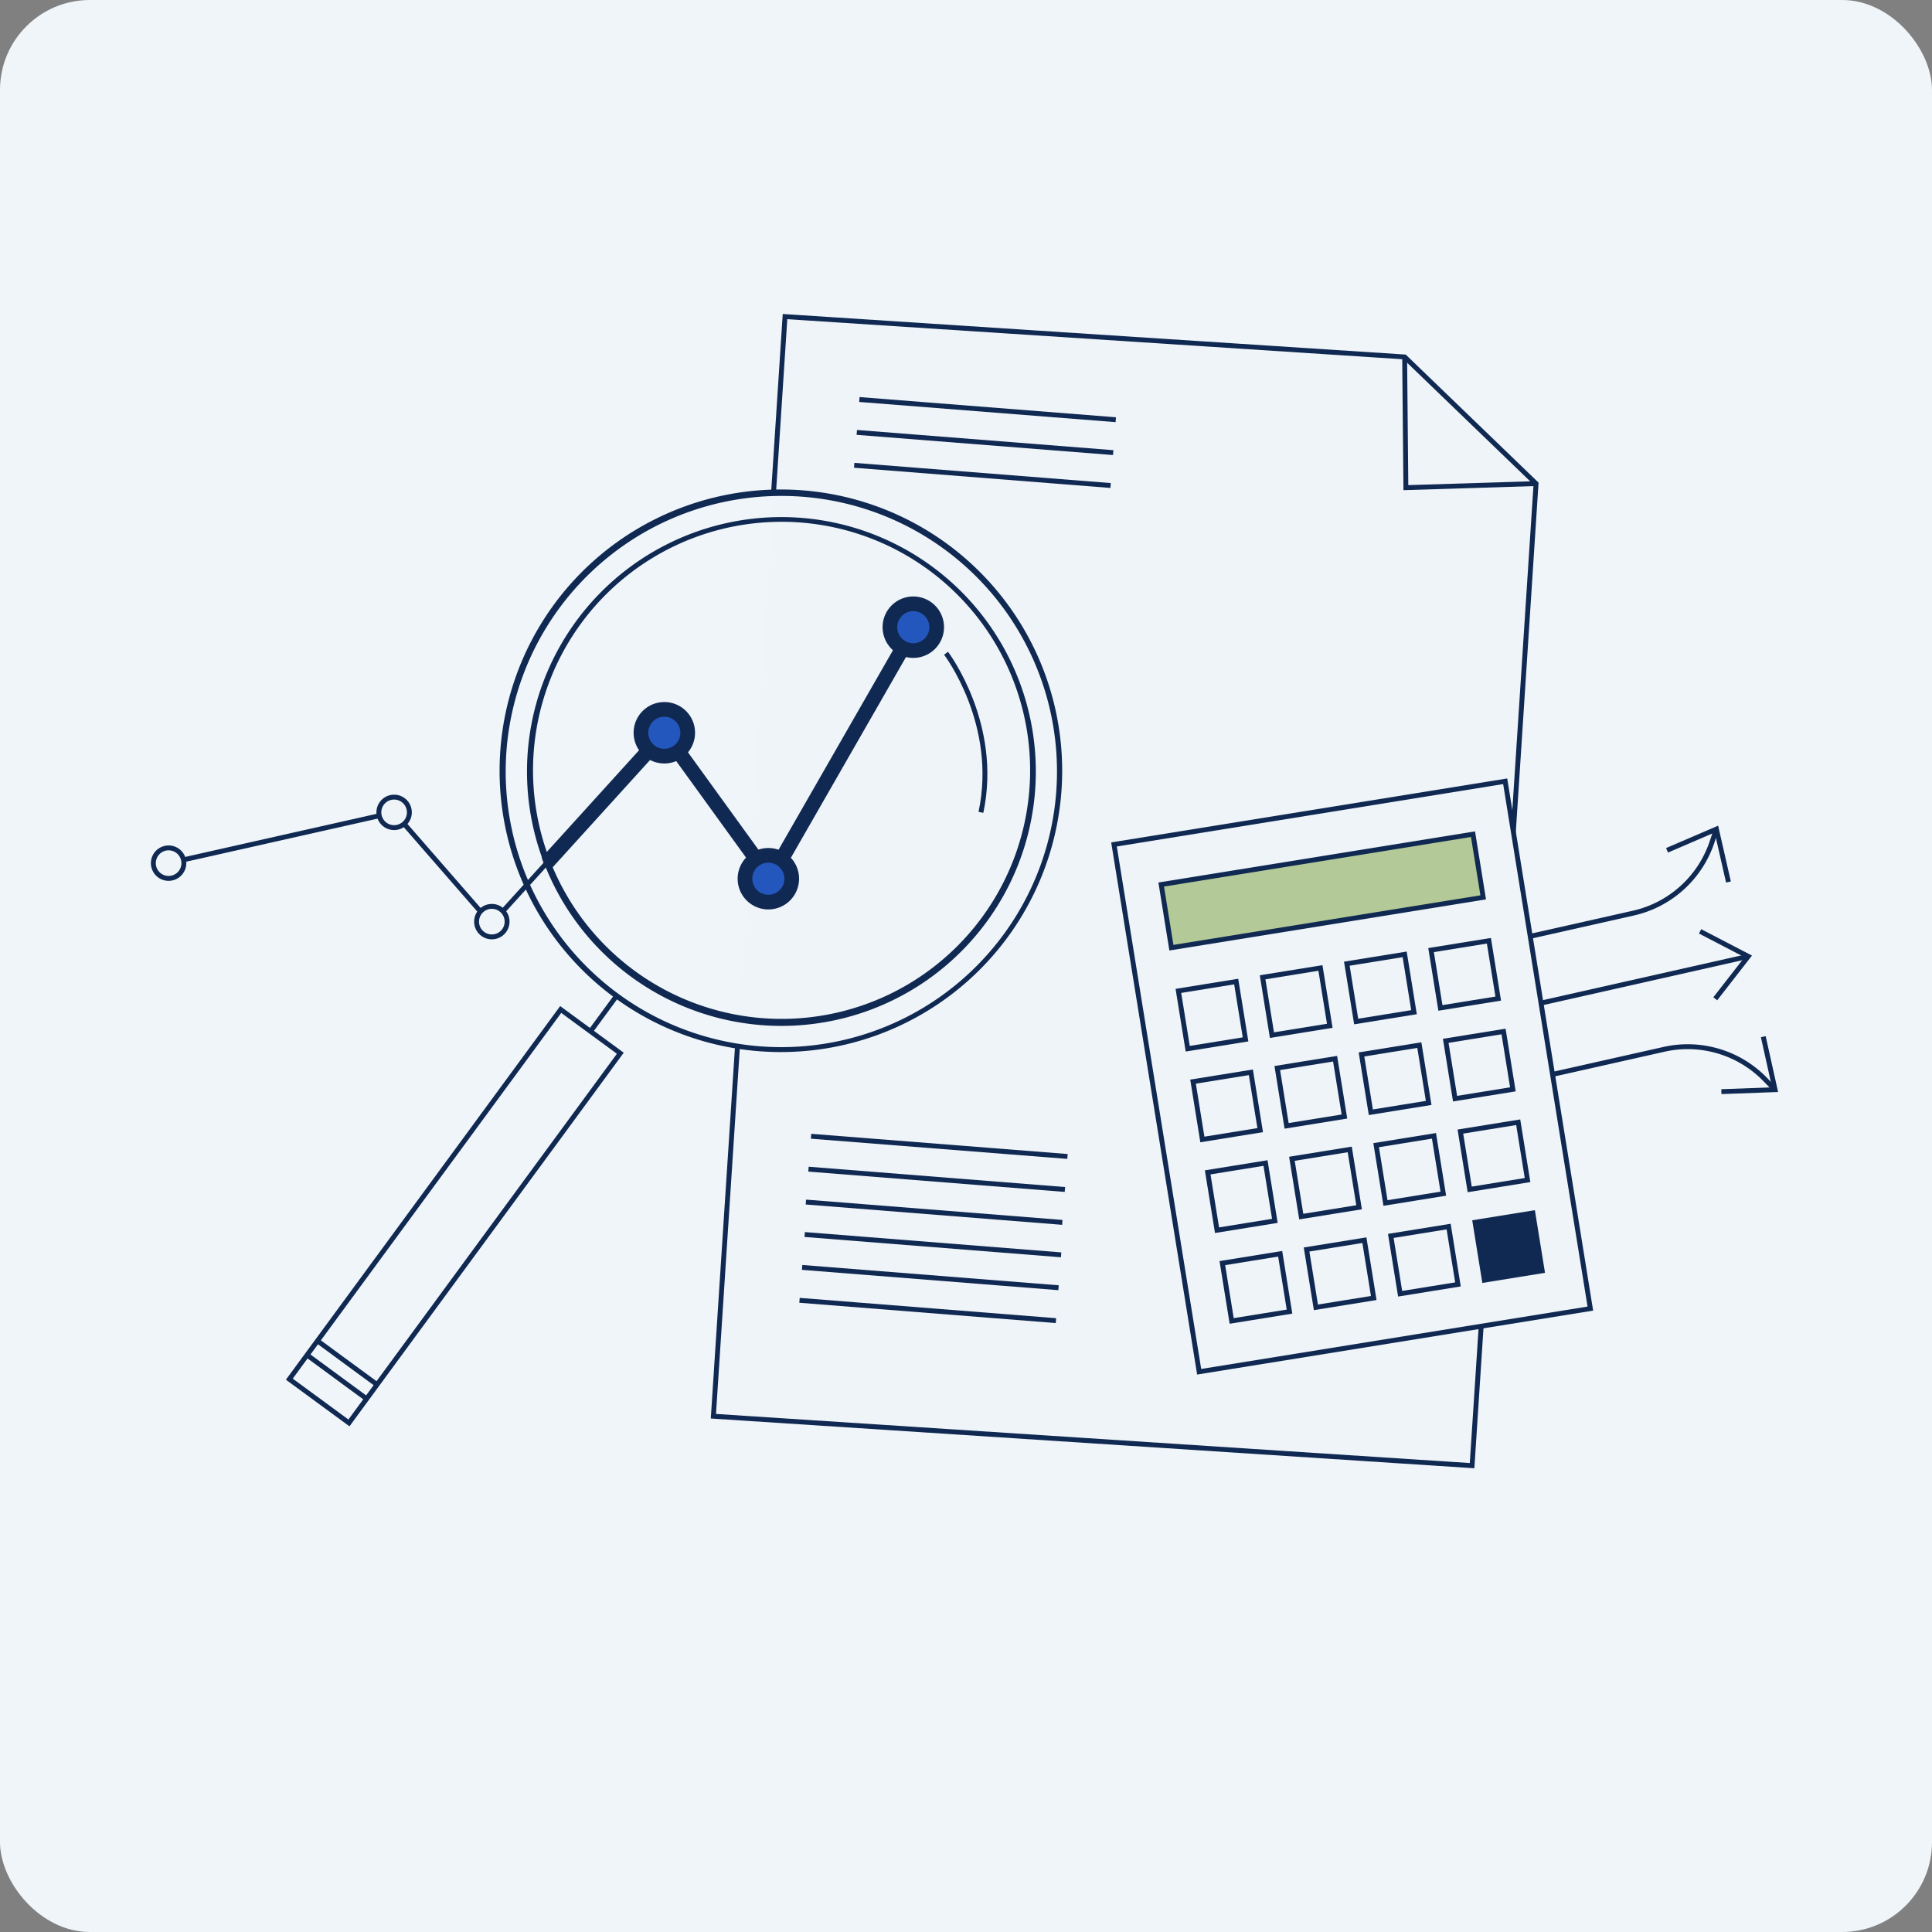 <?xml version="1.0" encoding="UTF-8"?> <svg xmlns="http://www.w3.org/2000/svg" xmlns:xlink="http://www.w3.org/1999/xlink" width="645" height="645" viewBox="0 0 645 645"><rect x="0" y="0" width="645" height="645" fill="#808080" stroke="none"/><defs><clipPath id="clip-path"><rect id="Rectangle_251" data-name="Rectangle 251" width="543.237" height="385.349" fill="none"></rect></clipPath></defs><g id="Group_553" data-name="Group 553" transform="translate(-143 -3360)"><rect id="Rectangle_219" data-name="Rectangle 219" width="645" height="645" rx="30" transform="translate(143 3360)" fill="#eff5f9"></rect><g id="Group_56" data-name="Group 56" transform="translate(193.382 3464.826)"><path id="Path_92" data-name="Path 92" d="M134.993,59.587,122.976,244.1l-8.049,123.548,253.29,16.5L389.572,56.284,345.7,14.006,138.839.531Z" transform="translate(72.855 0.337)" fill="#eff4f8"></path><path id="Path_93" data-name="Path 93" d="M138.415,0l-3.9,59.872,1.631.106,3.792-58.241,205.752,13.4,43.379,41.807L367.792,383.611l-251.659-16.39,7.995-122.732-1.632-.108-8.1,124.363L368.5,385.3l.814.052L390.75,56.295,346.394,13.547,139.23.052Z" transform="translate(72.519 0)" fill="#102952"></path><path id="Path_94" data-name="Path 94" d="M256.087,53.257l-.418-44.469,1.634-.016.4,42.8,42.623-1.33.051,1.634Z" transform="translate(162.075 5.561)" fill="#102952"></path><g id="Group_55" data-name="Group 55" transform="translate(0 0)"><g id="Group_54" data-name="Group 54" clip-path="url(#clip-path)"><path id="Path_95" data-name="Path 95" d="M164.949,223.478a93.91,93.91,0,1,1,14.395-1.1,95.029,95.029,0,0,1-14.395,1.1m.317-185.67a92.011,92.011,0,1,0,74.066,146.447l.655.484-.655-.484A91.983,91.983,0,0,0,165.266,37.809" transform="translate(45.305 22.932)" fill="#102952"></path><path id="Path_96" data-name="Path 96" d="M161.667,211.375a84.936,84.936,0,1,1,68.609-34.66l-.657-.482.657.482a84.912,84.912,0,0,1-68.609,34.66m.288-168.3a84.406,84.406,0,0,0-12.81.982,82.978,82.978,0,1,0,12.81-.982" transform="translate(48.675 26.3)" fill="#102952"></path><path id="Path_97" data-name="Path 97" d="M48.8,281.716,27.584,266.143l91.564-124.734,21.215,15.573ZM29.867,265.792l18.583,13.642,89.631-122.1L119.5,143.692Z" transform="translate(17.486 89.643)" fill="#102952"></path><rect id="Rectangle_220" data-name="Rectangle 220" width="1.634" height="24.685" transform="matrix(0.592, -0.806, 0.806, 0.592, 51.644, 348.211)" fill="#102952"></rect><rect id="Rectangle_221" data-name="Rectangle 221" width="1.634" height="24.684" transform="translate(55.115 343.484) rotate(-53.717)" fill="#102952"></rect><rect id="Rectangle_222" data-name="Rectangle 222" width="14.792" height="1.634" transform="matrix(0.592, -0.806, 0.806, 0.592, 146.099, 239.013)" fill="#102952"></rect><path id="Path_98" data-name="Path 98" d="M175.167,122.8l-1.6-.34c6.181-29.056-11.32-52.222-11.5-52.452l1.294-1c.183.235,18.143,23.976,11.8,53.789" transform="translate(102.74 43.75)" fill="#102952"></path><path id="Path_99" data-name="Path 99" d="M156.78,153.586l-35.7-49.34L82.931,146.283,79.3,142.99l42.2-46.511,34.8,48.086,47.212-82.317,4.253,2.438Z" transform="translate(50.272 39.461)" fill="#102952"></path><path id="Path_100" data-name="Path 100" d="M115.737,88.593a7.8,7.8,0,1,1-7.805-7.805,7.806,7.806,0,0,1,7.805,7.805" transform="translate(63.474 51.214)" fill="#2457bd"></path><path id="Path_101" data-name="Path 101" d="M108.884,99.8a10.255,10.255,0,1,1,10.255-10.255A10.267,10.267,0,0,1,108.884,99.8m0-15.609a5.354,5.354,0,1,0,5.353,5.354,5.36,5.36,0,0,0-5.353-5.354" transform="translate(62.523 50.263)" fill="#102952"></path><path id="Path_102" data-name="Path 102" d="M136.993,118.417a7.8,7.8,0,1,1-7.805-7.805,7.806,7.806,0,0,1,7.805,7.805" transform="translate(76.949 70.12)" fill="#2457bd"></path><path id="Path_103" data-name="Path 103" d="M130.14,129.623a10.255,10.255,0,1,1,10.255-10.256,10.268,10.268,0,0,1-10.255,10.256m0-15.609a5.354,5.354,0,1,0,5.353,5.353,5.36,5.36,0,0,0-5.353-5.353" transform="translate(75.998 69.169)" fill="#102952"></path><path id="Path_104" data-name="Path 104" d="M166.608,67.022a7.8,7.8,0,1,1-7.805-7.805,7.806,7.806,0,0,1,7.805,7.805" transform="translate(95.722 37.539)" fill="#2457bd"></path><path id="Path_105" data-name="Path 105" d="M159.755,78.228A10.255,10.255,0,1,1,170.01,67.973a10.267,10.267,0,0,1-10.255,10.255m0-15.609a5.354,5.354,0,1,0,5.353,5.354,5.36,5.36,0,0,0-5.353-5.354" transform="translate(94.771 36.588)" fill="#102952"></path><path id="Path_106" data-name="Path 106" d="M80.966,110.971l.77,2.214-1.2.913-2.551-2.742Z" transform="translate(49.435 70.347)" fill="#eff4f8"></path><path id="Path_107" data-name="Path 107" d="M111.414,140.671,78.678,103.086,3.864,119.93l-.358-1.593L79.27,101.278l32.17,36.933,17.8-19.62,1.209,1.1Z" transform="translate(2.223 64.203)" fill="#102952"></path><path id="Path_108" data-name="Path 108" d="M76.727,126.131a5.091,5.091,0,1,1-5.091-5.091,5.091,5.091,0,0,1,5.091,5.091" transform="translate(42.184 76.731)" fill="#eff4f8"></path><path id="Path_109" data-name="Path 109" d="M71.952,132.357a5.908,5.908,0,1,1,5.908-5.908,5.915,5.915,0,0,1-5.908,5.908m0-10.183a4.274,4.274,0,1,0,4.274,4.274,4.279,4.279,0,0,0-4.274-4.274" transform="translate(41.867 76.414)" fill="#102952"></path><path id="Path_110" data-name="Path 110" d="M56.761,103.806a5.091,5.091,0,1,1-5.091-5.091,5.091,5.091,0,0,1,5.091,5.091" transform="translate(29.527 62.578)" fill="#eff4f8"></path><path id="Path_111" data-name="Path 111" d="M51.986,110.032a5.908,5.908,0,1,1,5.908-5.908,5.915,5.915,0,0,1-5.908,5.908m0-10.183a4.274,4.274,0,1,0,4.274,4.274,4.28,4.28,0,0,0-4.274-4.274" transform="translate(29.21 62.261)" fill="#102952"></path><path id="Path_112" data-name="Path 112" d="M10.683,114.181a5.091,5.091,0,1,1-5.091-5.091,5.091,5.091,0,0,1,5.091,5.091" transform="translate(0.317 69.155)" fill="#eff4f8"></path><path id="Path_113" data-name="Path 113" d="M5.908,120.407a5.908,5.908,0,1,1,5.908-5.908,5.915,5.915,0,0,1-5.908,5.908m0-10.183a4.274,4.274,0,1,0,4.274,4.274,4.28,4.28,0,0,0-4.274-4.274" transform="translate(0 68.838)" fill="#102952"></path><line id="Line_13" data-name="Line 13" x2="85.598" y2="6.746" transform="translate(236.526 28.548)" fill="#fff"></line><rect id="Rectangle_223" data-name="Rectangle 223" width="1.634" height="85.864" transform="translate(236.461 29.364) rotate(-85.494)" fill="#102952"></rect><line id="Line_14" data-name="Line 14" x2="85.598" y2="6.746" transform="translate(235.66 39.532)" fill="#fff"></line><rect id="Rectangle_224" data-name="Rectangle 224" width="1.634" height="85.864" transform="translate(235.596 40.347) rotate(-85.494)" fill="#102952"></rect><line id="Line_15" data-name="Line 15" x2="85.598" y2="6.746" transform="translate(234.795 50.515)" fill="#fff"></line><rect id="Rectangle_225" data-name="Rectangle 225" width="1.634" height="85.864" transform="translate(234.73 51.331) rotate(-85.494)" fill="#102952"></rect><line id="Line_16" data-name="Line 16" x2="85.598" y2="6.746" transform="translate(220.397 274.515)" fill="#fff"></line><rect id="Rectangle_226" data-name="Rectangle 226" width="1.634" height="85.864" transform="translate(220.333 275.33) rotate(-85.494)" fill="#102952"></rect><line id="Line_17" data-name="Line 17" x2="85.598" y2="6.746" transform="translate(219.532 285.498)" fill="#fff"></line><rect id="Rectangle_227" data-name="Rectangle 227" width="1.634" height="85.864" transform="matrix(0.079, -0.997, 0.997, 0.079, 219.467, 286.313)" fill="#102952"></rect><line id="Line_18" data-name="Line 18" x2="85.598" y2="6.746" transform="translate(218.666 296.482)" fill="#fff"></line><rect id="Rectangle_228" data-name="Rectangle 228" width="1.634" height="85.864" transform="matrix(0.079, -0.997, 0.997, 0.079, 218.601, 297.297)" fill="#102952"></rect><line id="Line_19" data-name="Line 19" x2="85.598" y2="6.746" transform="translate(218.271 307.317)" fill="#fff"></line><rect id="Rectangle_229" data-name="Rectangle 229" width="1.634" height="85.864" transform="matrix(0.079, -0.997, 0.997, 0.079, 218.206, 308.132)" fill="#102952"></rect><line id="Line_20" data-name="Line 20" x2="85.598" y2="6.746" transform="translate(217.405 318.301)" fill="#fff"></line><rect id="Rectangle_230" data-name="Rectangle 230" width="1.634" height="85.864" transform="matrix(0.079, -0.997, 0.997, 0.079, 217.34, 319.115)" fill="#102952"></rect><line id="Line_21" data-name="Line 21" x2="85.598" y2="6.746" transform="translate(216.539 329.284)" fill="#fff"></line><rect id="Rectangle_231" data-name="Rectangle 231" width="1.634" height="85.864" transform="matrix(0.079, -0.997, 0.997, 0.079, 216.474, 330.099)" fill="#102952"></rect><rect id="Rectangle_232" data-name="Rectangle 232" width="132.293" height="178.324" transform="matrix(0.987, -0.159, 0.159, 0.987, 321.526, 177.09)" fill="#eff4f8"></rect><path id="Path_114" data-name="Path 114" d="M224.9,293.909,196.209,116.254,328.421,94.9,357.11,272.56Zm-26.814-176.3,28.167,174.43,128.987-20.829L327.069,96.777Z" transform="translate(124.382 60.162)" fill="#102952"></path><rect id="Rectangle_233" data-name="Rectangle 233" width="105.444" height="21.359" transform="matrix(0.987, -0.159, 0.159, 0.987, 337.287, 190.479)" fill="#b4c998"></rect><path id="Path_115" data-name="Path 115" d="M209.519,145.484l-3.665-22.7,105.708-17.07,3.665,22.7Zm-1.792-21.346,3.145,19.473,102.483-16.548L310.21,107.59Z" transform="translate(130.496 67.016)" fill="#102952"></path><rect id="Rectangle_234" data-name="Rectangle 234" width="19.555" height="19.556" transform="translate(343.021 225.986) rotate(-9.173)" fill="#eff4f8"></rect><path id="Path_116" data-name="Path 116" d="M212.74,160.125l-3.377-20.919,20.918-3.379,3.379,20.919Zm-1.5-19.566,2.858,17.692,17.692-2.858L228.928,137.7Z" transform="translate(132.721 86.104)" fill="#102952"></path><rect id="Rectangle_235" data-name="Rectangle 235" width="19.555" height="19.556" transform="translate(371.141 221.445) rotate(-9.173)" fill="#eff4f8"></rect><path id="Path_117" data-name="Path 117" d="M229.95,157.346l-3.376-20.919,20.918-3.377,3.377,20.919Zm-1.5-19.566,2.858,17.692L249,152.615l-2.858-17.694Z" transform="translate(143.631 84.343)" fill="#102952"></path><rect id="Rectangle_236" data-name="Rectangle 236" width="19.555" height="19.556" transform="translate(399.262 216.905) rotate(-9.173)" fill="#eff4f8"></rect><path id="Path_118" data-name="Path 118" d="M247.161,154.567l-3.377-20.919,20.919-3.379,3.377,20.919ZM245.656,135l2.858,17.692,17.692-2.858-2.856-17.692Z" transform="translate(154.541 82.581)" fill="#102952"></path><rect id="Rectangle_237" data-name="Rectangle 237" width="19.555" height="19.556" transform="translate(427.382 212.364) rotate(-9.173)" fill="#eff4f8"></rect><path id="Path_119" data-name="Path 119" d="M264.371,151.786l-3.377-20.919,20.918-3.376,3.379,20.918Zm-1.5-19.566,2.858,17.694,17.692-2.858-2.858-17.694Z" transform="translate(165.451 80.82)" fill="#102952"></path><rect id="Rectangle_238" data-name="Rectangle 238" width="19.555" height="19.556" transform="translate(347.913 256.28) rotate(-9.173)" fill="#eff4f8"></rect><path id="Path_120" data-name="Path 120" d="M215.733,178.665l-3.376-20.919,20.918-3.377,3.377,20.919Zm-1.5-19.566,2.858,17.692,17.692-2.856-2.858-17.694Z" transform="translate(134.619 97.858)" fill="#102952"></path><rect id="Rectangle_239" data-name="Rectangle 239" width="19.555" height="19.556" transform="translate(376.033 251.739) rotate(-9.173)" fill="#eff4f8"></rect><path id="Path_121" data-name="Path 121" d="M232.944,175.886l-3.377-20.919,20.918-3.379,3.379,20.919Zm-1.5-19.566,2.858,17.692,17.692-2.858-2.858-17.692Z" transform="translate(145.529 96.096)" fill="#102952"></path><rect id="Rectangle_240" data-name="Rectangle 240" width="19.555" height="19.556" transform="translate(404.153 247.198) rotate(-9.173)" fill="#eff4f8"></rect><path id="Path_122" data-name="Path 122" d="M250.154,173.106l-3.376-20.919L267.7,148.81l3.377,20.919Zm-1.5-19.566,2.858,17.692,17.692-2.856-2.858-17.694Z" transform="translate(156.439 94.335)" fill="#102952"></path><rect id="Rectangle_241" data-name="Rectangle 241" width="19.555" height="19.556" transform="translate(432.274 242.657) rotate(-9.173)" fill="#eff4f8"></rect><path id="Path_123" data-name="Path 123" d="M267.365,170.326l-3.377-20.919,20.919-3.376,3.377,20.917Zm-1.5-19.566,2.858,17.7L286.41,165.6l-2.856-17.7Z" transform="translate(167.349 92.573)" fill="#102952"></path><rect id="Rectangle_242" data-name="Rectangle 242" width="19.555" height="19.556" transform="matrix(0.987, -0.159, 0.159, 0.987, 352.804, 286.573)" fill="#eff4f8"></rect><path id="Path_124" data-name="Path 124" d="M218.728,197.205l-3.377-20.919,20.918-3.379,3.379,20.919Zm-1.5-19.566,2.858,17.692,17.692-2.858-2.858-17.692Z" transform="translate(136.517 109.61)" fill="#102952"></path><rect id="Rectangle_243" data-name="Rectangle 243" width="19.555" height="19.556" transform="matrix(0.987, -0.159, 0.159, 0.987, 380.925, 282.032)" fill="#eff4f8"></rect><path id="Path_125" data-name="Path 125" d="M235.938,194.425l-3.376-20.919,20.918-3.377,3.377,20.919Zm-1.5-19.566,2.856,17.692,17.694-2.856L252.127,172Z" transform="translate(147.427 107.849)" fill="#102952"></path><rect id="Rectangle_244" data-name="Rectangle 244" width="19.555" height="19.556" transform="matrix(0.987, -0.159, 0.159, 0.987, 409.045, 277.491)" fill="#eff4f8"></rect><path id="Path_126" data-name="Path 126" d="M253.15,191.646l-3.379-20.919,20.918-3.377,3.381,20.919Zm-1.507-19.566,2.858,17.694,17.694-2.858-2.859-17.694Z" transform="translate(158.337 106.088)" fill="#102952"></path><rect id="Rectangle_245" data-name="Rectangle 245" width="19.555" height="19.556" transform="matrix(0.987, -0.159, 0.159, 0.987, 437.165, 272.951)" fill="#eff4f8"></rect><path id="Path_127" data-name="Path 127" d="M270.358,188.868l-3.376-20.919L287.9,164.57l3.377,20.919Zm-1.5-19.566,2.858,17.692,17.692-2.858-2.858-17.692Z" transform="translate(169.247 104.325)" fill="#102952"></path><rect id="Rectangle_246" data-name="Rectangle 246" width="19.555" height="19.556" transform="matrix(0.987, -0.159, 0.159, 0.987, 357.696, 316.866)" fill="#eff4f8"></rect><path id="Path_128" data-name="Path 128" d="M221.722,215.744l-3.377-20.919,20.919-3.377,3.377,20.919Zm-1.5-19.566,2.858,17.692,17.692-2.856-2.856-17.694Z" transform="translate(138.415 121.364)" fill="#102952"></path><rect id="Rectangle_247" data-name="Rectangle 247" width="19.555" height="19.556" transform="matrix(0.987, -0.159, 0.159, 0.987, 385.817, 312.326)" fill="#eff4f8"></rect><path id="Path_129" data-name="Path 129" d="M238.932,212.965l-3.377-20.919,20.918-3.377,3.379,20.919Zm-1.5-19.566,2.858,17.694,17.692-2.858-2.858-17.694Z" transform="translate(149.325 119.602)" fill="#102952"></path><rect id="Rectangle_248" data-name="Rectangle 248" width="19.555" height="19.556" transform="matrix(0.987, -0.159, 0.159, 0.987, 413.937, 307.785)" fill="#eff4f8"></rect><path id="Path_130" data-name="Path 130" d="M256.142,210.187l-3.376-20.919,20.918-3.379,3.377,20.919Zm-1.5-19.566,2.858,17.692,17.692-2.858-2.858-17.692Z" transform="translate(160.235 117.84)" fill="#102952"></path><rect id="Rectangle_249" data-name="Rectangle 249" width="19.555" height="19.556" transform="matrix(0.987, -0.159, 0.159, 0.987, 442.057, 303.244)" fill="#102952"></rect><path id="Path_131" data-name="Path 131" d="M273.353,207.408l-3.377-20.919,20.918-3.377,3.379,20.919Zm-1.5-19.566,2.858,17.692,17.692-2.856-2.858-17.694Z" transform="translate(171.145 116.079)" fill="#102952"></path><rect id="Rectangle_250" data-name="Rectangle 250" width="70.925" height="1.635" transform="translate(463.906 229.254) rotate(-12.703)" fill="#102952"></rect><path id="Path_132" data-name="Path 132" d="M322.393,149.438l-1.289-1,10.413-13.38L316.3,127.148l.753-1.451,16.955,8.813Z" transform="translate(200.513 79.683)" fill="#102952"></path><path id="Path_133" data-name="Path 133" d="M360.161,164.947l-3.325-3.439a35.23,35.23,0,0,0-32.873-9.828l-37.329,8.4-.359-1.593,37.329-8.4a36.868,36.868,0,0,1,34.407,10.286l3.325,3.439Z" transform="translate(181.477 94.585)" fill="#102952"></path><path id="Path_134" data-name="Path 134" d="M320.926,166.9l-.06-1.632,16.944-.624-3.722-16.738,1.595-.353,4.149,18.651Z" transform="translate(203.405 93.538)" fill="#102952"></path><path id="Path_135" data-name="Path 135" d="M282.077,141.949l-.359-1.595,34.536-7.774a35.228,35.228,0,0,0,25.492-22.965l1.529-4.533,1.547.523-1.529,4.533a36.878,36.878,0,0,1-26.68,24.037Z" transform="translate(178.589 66.615)" fill="#102952"></path><path id="Path_136" data-name="Path 136" d="M329.616,123.54l-3.81-16.718-15.575,6.7-.645-1.5,17.377-7.472,4.247,18.63Z" transform="translate(196.254 66.275)" fill="#102952"></path></g></g></g></g></svg> 